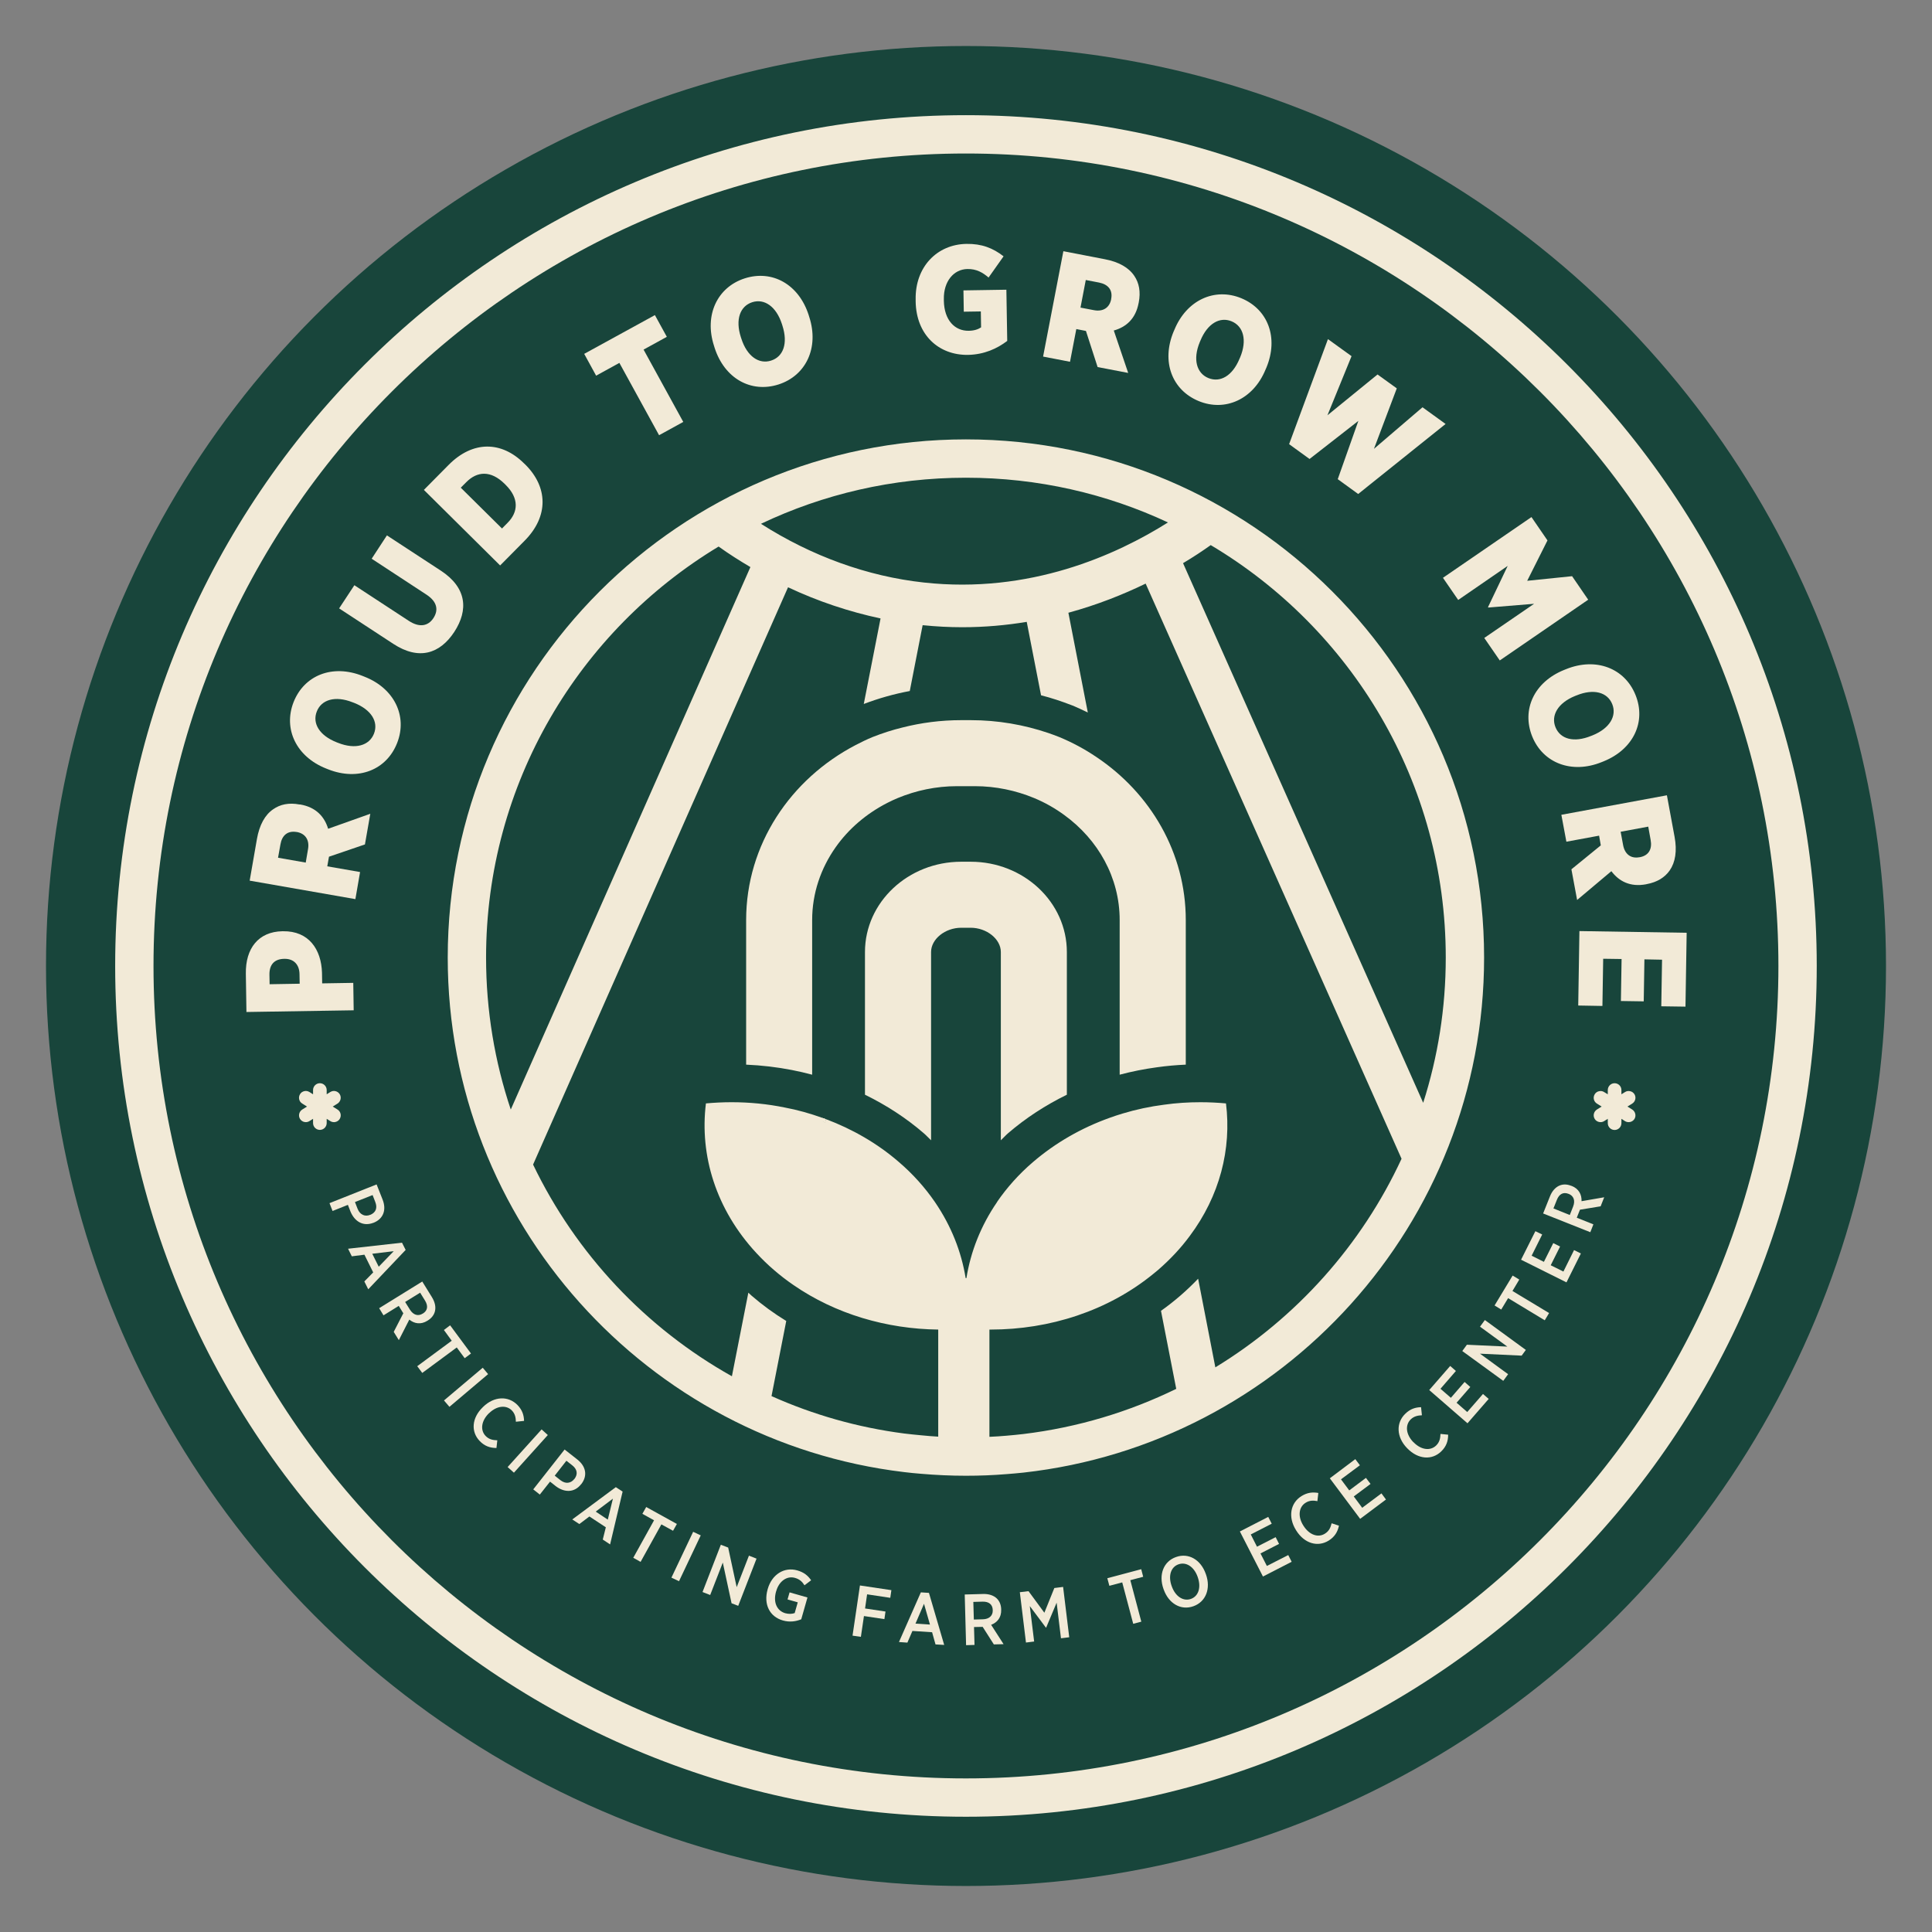 <?xml version="1.0" encoding="UTF-8"?>
<svg id="Layer_1" data-name="Layer 1" xmlns="http://www.w3.org/2000/svg" viewBox="0 0 226.8 226.8">
  <rect x="0" y="0" width="226.8" height="226.8" fill="#808080" stroke="none"/>
  <defs>
    <style>
      .cls-1 {
        fill: #f2ead7;
      }

      .cls-1, .cls-2 {
        stroke-width: 0px;
      }

      .cls-2 {
        fill: #18453b;
      }
    </style>
  </defs>
  <circle class="cls-2" cx="113.4" cy="113.4" r="108"/>
  <g>
    <path class="cls-1" d="m113.39,13.52C58.32,13.52,13.52,58.32,13.52,113.39s44.8,99.88,99.87,99.88,99.88-44.8,99.88-99.88S168.46,13.52,113.39,13.52Zm0,195.25c-52.59,0-95.37-42.79-95.37-95.38S60.8,18.02,113.39,18.02s95.38,42.78,95.38,95.37-42.79,95.38-95.38,95.38Z"/>
    <g>
      <path class="cls-1" d="m41.47,115.38l-3.65.06-.02-1.24c-.08-2.75-1.55-4.93-4.58-4.88h-.07c-2.82.05-4.34,2.02-4.29,4.99l.07,4.49,12.59-.2-.05-3.22Zm-9.82.16l-.02-1.12c-.02-1.17.57-1.84,1.72-1.86h.05c1.06-.02,1.74.65,1.76,1.79l.02,1.13-3.53.06Z"/>
      <path class="cls-1" d="m42.84,99.13l.63-3.6-4.95,1.76c-.43-1.42-1.42-2.53-3.27-2.85h-.09c-1.26-.24-2.28-.01-3.09.56-.96.65-1.62,1.84-1.91,3.5l-.85,4.88,12.41,2.17.55-3.18-3.85-.67.2-1.13,4.22-1.44Zm-6.68.55l-.27,1.58-3.25-.57.28-1.56c.18-1.06.83-1.64,1.9-1.46h.03c.99.18,1.5.93,1.31,2.01Z"/>
      <path class="cls-1" d="m42.79,79.44l-.25-.1c-3.52-1.39-6.83-.08-8.08,3.09-1.23,3.15.33,6.41,3.83,7.79l.25.1c3.52,1.38,6.84.07,8.08-3.1,1.24-3.15-.33-6.41-3.83-7.78Zm1.11,6.69c-.55,1.39-2.17,1.88-4.2,1.08l-.18-.07c-2.03-.8-2.88-2.23-2.33-3.62.54-1.39,2.16-1.88,4.19-1.08l.19.07c2.02.8,2.88,2.22,2.33,3.62Z"/>
      <path class="cls-1" d="m51.75,66.99l-6.33-4.14-1.79,2.74,6.44,4.22c1.25.82,1.43,1.8.81,2.75-.61.93-1.62,1.15-2.88.33l-6.4-4.19-1.79,2.72,6.37,4.17c3,1.96,5.46,1.16,7.15-1.41,1.68-2.58,1.47-5.19-1.58-7.19Z"/>
      <path class="cls-1" d="m61.67,54.54l-.16-.15c-2.63-2.61-5.99-2.69-8.84.18l-2.91,2.94,8.95,8.87,2.87-2.9c2.88-2.9,2.72-6.33.09-8.94Zm-2.08,6.83l-.66.67-4.84-4.79.66-.66c1.27-1.28,2.87-1.39,4.48.2l.12.12c1.6,1.58,1.5,3.19.24,4.46Z"/>
      <path class="cls-1" d="m75.55,41.04l2.73-1.5-1.4-2.55-8.3,4.55,1.4,2.56,2.73-1.5,4.66,8.49,2.84-1.56-4.66-8.49Z"/>
      <path class="cls-1" d="m95.01,37.24l-.08-.26c-1.16-3.6-4.27-5.34-7.51-4.3-3.22,1.04-4.76,4.31-3.61,7.89l.08.26c1.16,3.6,4.27,5.34,7.51,4.3,3.22-1.04,4.76-4.31,3.61-7.89Zm-4.49,5.09c-1.42.46-2.82-.49-3.49-2.57l-.06-.18c-.67-2.08-.09-3.64,1.33-4.1s2.82.49,3.49,2.56l.06.19c.67,2.08.11,3.64-1.33,4.1Z"/>
      <path class="cls-1" d="m118.14,34.01l-5.04.08.04,2.5,2-.03.03,1.87c-.36.24-.82.39-1.45.4-1.62.03-2.88-1.23-2.92-3.53v-.18c-.04-2.09,1.16-3.51,2.76-3.54,1.08-.02,1.81.42,2.49,1l1.76-2.49c-1.24-.97-2.57-1.49-4.36-1.46-3.48.06-6.02,2.73-5.96,6.5v.25c.06,3.94,2.71,6.33,6.15,6.28,1.9-.04,3.42-.74,4.6-1.64l-.1-6.01Z"/>
      <path class="cls-1" d="m133.16,32.39c-.64-.96-1.81-1.65-3.47-1.96l-4.86-.94-2.38,12.37,3.16.61.74-3.84,1.13.22,1.37,4.24,3.59.69-1.69-4.98c1.44-.4,2.56-1.37,2.91-3.21l.02-.09c.24-1.26.04-2.28-.52-3.11Zm-2.72,2.71v.03c-.19.99-.95,1.49-2.03,1.28l-1.57-.3.62-3.24,1.56.3c1.06.21,1.63.87,1.42,1.93Z"/>
      <path class="cls-1" d="m145.72,35.01c-3.13-1.29-6.42.22-7.85,3.69l-.11.25c-1.44,3.5-.19,6.83,2.95,8.13,3.13,1.29,6.42-.21,7.85-3.69l.11-.25c1.44-3.49.19-6.83-2.95-8.13Zm-.13,6.92l-.08.18c-.83,2.01-2.26,2.84-3.66,2.27-1.38-.57-1.84-2.2-1.01-4.21l.08-.19c.83-2.01,2.28-2.83,3.66-2.26s1.84,2.2,1.01,4.21Z"/>
      <path class="cls-1" d="m166.99,47.81l-5.7,4.88,2.68-7.1-2.26-1.63-5.88,4.79,2.83-6.94-2.77-2-4.56,12.33,2.4,1.74,5.73-4.47-2.42,6.84,2.4,1.74,10.26-8.22-2.71-1.96Z"/>
      <path class="cls-1" d="m184.55,67.64l-5.27.54,2.38-4.74-1.88-2.74-10.39,7.13,1.79,2.6,5.81-4-2.31,4.84.03.05,5.38-.44-5.85,4.01,1.82,2.64,10.38-7.13-1.89-2.76Z"/>
      <path class="cls-1" d="m191.99,81.57c-1.27-3.14-4.65-4.43-8.14-3.02l-.25.1c-3.5,1.42-5,4.65-3.73,7.81,1.27,3.13,4.65,4.42,8.14,3.01l.25-.1c3.5-1.42,5.01-4.65,3.73-7.8Zm-5.03,4.75l-.18.07c-2.02.82-3.61.38-4.18-1.02-.56-1.38.28-2.85,2.3-3.67l.18-.07c2.02-.82,3.62-.36,4.18,1.02.56,1.38-.28,2.85-2.3,3.67Z"/>
      <path class="cls-1" d="m196.58,98.23l-.9-4.87-12.39,2.29.59,3.16,3.84-.71.2,1.14-3.45,2.81.67,3.6,4.02-3.38c.9,1.19,2.21,1.88,4.06,1.54l.08-.02c1.26-.23,2.14-.8,2.71-1.61.66-.95.88-2.29.57-3.95Zm-4.08,2.4h-.04c-.99.19-1.72-.34-1.92-1.42l-.29-1.57,3.24-.6.28,1.56c.2,1.06-.21,1.83-1.27,2.03Z"/>
      <path class="cls-1" d="m185.41,109.3l-.14,8.74,2.84.05.09-5.54,2.16.03-.08,4.93,2.68.04.08-4.93,2.07.04-.09,5.47,2.84.04.14-8.67-12.59-.2Z"/>
    </g>
    <path class="cls-1" d="m96.93,131.38l-.08.39-.31-.15v-.38c.13.04.26.09.39.14Z"/>
    <g>
      <path class="cls-1" d="m44.91,140.81l-.7-1.77-5.53,2.2.36.92,1.8-.72.31.8c.48,1.14,1.47,1.78,2.7,1.3h.01c1.15-.46,1.53-1.52,1.05-2.73Zm-1.44,1.8h-.01c-.61.25-1.2,0-1.48-.7l-.31-.8,2.07-.82.31.8c.28.7.08,1.25-.58,1.52Z"/>
      <path class="cls-1" d="m47.19,145.88l-6.33.71.44.89,1.48-.19,1.03,2.08-1.04,1.06.46.92,4.39-4.62-.43-.85Zm-2.73,2.82l-.76-1.52,2.52-.3-1.76,1.82Z"/>
      <path class="cls-1" d="m50.7,152.27l-1.13-1.83-5.06,3.13.51.84,1.79-1.11.5.81s.03.04.04.05l-1.13,2.19.6.97,1.23-2.41c.59.48,1.35.62,2.13.13l.03-.02c.46-.28.75-.67.85-1.1.12-.5,0-1.07-.36-1.65Zm-1.06,1.93h-.01c-.53.34-1.1.19-1.51-.46l-.56-.9,1.76-1.09.57.92c.39.63.32,1.18-.25,1.53Z"/>
      <path class="cls-1" d="m52.84,155.58l-.73.55.92,1.26-4.05,2.99.59.79,4.05-2.99.93,1.26.74-.55-2.45-3.31Z"/>
      <path class="cls-1" d="m56.67,160.56l-4.55,3.84.64.75,4.54-3.84-.63-.75Z"/>
      <path class="cls-1" d="m60.75,164.94c-1.07-1.1-2.74-1.05-4.03.21l-.04.04c-1.31,1.26-1.42,2.89-.36,3.98.57.59,1.21.81,1.96.81l.1-.9c-.52-.02-.97-.1-1.37-.51-.65-.67-.53-1.77.39-2.67l.03-.02c.91-.88,2.01-.97,2.66-.3.38.39.46.85.47,1.32l.96-.1c-.02-.65-.19-1.26-.77-1.86Z"/>
      <path class="cls-1" d="m63.58,167.8l-3.99,4.42.74.66,3.98-4.42-.73-.66Z"/>
      <path class="cls-1" d="m67.77,171.33l-1.49-1.17-3.68,4.68.77.61,1.2-1.52.67.53c.98.75,2.17.81,2.98-.23h.01c.77-.98.57-2.09-.46-2.9Zm-.34,2.29h-.01c-.41.52-1.03.61-1.63.14l-.67-.53,1.37-1.75.68.53c.59.46.7,1.04.26,1.61Z"/>
      <path class="cls-1" d="m72.29,174.58l-5.11,3.79.83.54,1.18-.89,1.93,1.27-.36,1.44.86.57,1.47-6.2-.8-.52Zm-.94,3.81l-1.42-.94,2.02-1.52-.6,2.46Z"/>
      <path class="cls-1" d="m75.86,176.91l-.45.8,1.37.76-2.44,4.4.86.48,2.44-4.4,1.37.75.45-.8-3.6-1.99Z"/>
      <path class="cls-1" d="m81.37,179.82l-2.55,5.38.89.42,2.55-5.38-.89-.42Z"/>
      <path class="cls-1" d="m87.92,182.62l-1.44,3.7-1-4.65-.86-.33-2.15,5.55.9.35,1.48-3.81,1.03,4.78.78.3,2.15-5.54-.89-.35Z"/>
      <path class="cls-1" d="m92.45,187.76l1.2.34-.36,1.26c-.3.11-.7.13-1.1.02-.97-.28-1.45-1.25-1.09-2.54l.02-.05c.33-1.18,1.27-1.83,2.2-1.56.58.16.88.49,1.12.87l.78-.59c-.39-.57-.86-.94-1.63-1.16-1.54-.44-2.98.49-3.46,2.17l-.02.07c-.49,1.75.24,3.2,1.8,3.64.8.23,1.55.11,2.15-.14l.73-2.56-2.1-.6-.24.83Z"/>
      <path class="cls-1" d="m104.51,187.57l.13-.9-3.69-.55-.87,5.89.98.14.36-2.44,2.4.36.13-.89-2.4-.36.24-1.66,2.72.41Z"/>
      <path class="cls-1" d="m109.05,186.99l-.95-.06-2.57,5.83.99.07.59-1.37,2.31.15.4,1.43,1.02.06-1.79-6.11Zm-1.58,3.61l1-2.33.7,2.44-1.7-.11Z"/>
      <path class="cls-1" d="m116.35,190.74c.71-.27,1.21-.85,1.18-1.77v-.04c-.01-.54-.2-.98-.52-1.29-.37-.35-.93-.54-1.61-.52l-2.15.06.16,5.95.99-.03-.06-2.1.95-.02s.04,0,.06-.01l1.32,2.07,1.14-.03-1.46-2.27Zm-.97-.65l-1.06.03-.06-2.07,1.08-.03c.74-.02,1.18.32,1.2.99v.02c.02.62-.4,1.04-1.16,1.06Z"/>
      <path class="cls-1" d="m124.8,186.29l-1.03.13-1.17,2.9-1.86-2.53-1.02.12.72,5.91.96-.12-.51-4.16,1.89,2.53h.03l1.23-2.93.51,4.18.97-.12-.72-5.91Z"/>
      <path class="cls-1" d="m134.2,185.1l-.23-.89-3.98,1.06.24.89,1.51-.4,1.29,4.86.95-.25-1.29-4.87,1.51-.4Z"/>
      <path class="cls-1" d="m141.57,184.82l-.03-.08c-.59-1.66-2.03-2.48-3.48-1.96-1.47.51-2.07,2.07-1.48,3.74l.03.08c.59,1.65,2.02,2.48,3.48,1.96,1.47-.52,2.07-2.08,1.48-3.74Zm-1.77,2.88c-.88.31-1.81-.27-2.24-1.47l-.02-.05c-.43-1.21-.08-2.23.8-2.54.89-.32,1.82.26,2.25,1.46l.02.06c.42,1.21.07,2.23-.81,2.54Z"/>
      <path class="cls-1" d="m151.23,182.55l-2.51,1.28-.75-1.47,2.18-1.12-.4-.79-2.19,1.12-.73-1.44,2.46-1.26-.41-.8-3.33,1.71,2.71,5.29,3.37-1.73-.4-.79Z"/>
      <path class="cls-1" d="m156.32,178.82c-.12.5-.3.92-.79,1.22-.79.5-1.83.16-2.52-.94l-.02-.03c-.67-1.07-.52-2.17.28-2.66.45-.29.92-.28,1.38-.19l.11-.96c-.65-.11-1.27-.07-1.98.37-1.3.81-1.6,2.45-.65,3.98l.03.05c.96,1.54,2.53,1.99,3.82,1.19.7-.44,1.05-1.02,1.2-1.75l-.86-.28Z"/>
      <path class="cls-1" d="m162.17,175.31l-2.26,1.69-.99-1.33,1.97-1.47-.54-.71-1.96,1.47-.97-1.3,2.22-1.65-.54-.72-2.99,2.25,3.56,4.76,3.03-2.27-.53-.72Z"/>
      <path class="cls-1" d="m169.1,168.33c-.02.51-.1.96-.51,1.36-.67.65-1.76.54-2.66-.39l-.03-.02c-.88-.91-.96-2.01-.29-2.66.38-.37.84-.46,1.31-.48l-.1-.95c-.65.02-1.26.19-1.85.77-1.11,1.07-1.05,2.74.2,4.03l.04.04c1.27,1.3,2.89,1.41,3.98.35.59-.57.81-1.21.81-1.96l-.9-.09Z"/>
      <path class="cls-1" d="m174.09,163.64l-1.85,2.12-1.25-1.09,1.61-1.85-.67-.59-1.61,1.86-1.22-1.06,1.81-2.09-.67-.59-2.46,2.83,4.49,3.9,2.49-2.86-.67-.58Z"/>
      <path class="cls-1" d="m179.12,158.47l-4.81-3.51-.57.78,3.21,2.34-4.75-.22-.54.74,4.81,3.5.57-.78-3.3-2.41,4.89.23.49-.67Z"/>
      <path class="cls-1" d="m177.55,151.55l.8-1.34-.78-.47-2.12,3.51.78.48.81-1.34,4.3,2.6.51-.85-4.3-2.59Z"/>
      <path class="cls-1" d="m184.78,146.75l-1.25,2.52-1.49-.74,1.1-2.2-.8-.4-1.1,2.2-1.44-.72,1.24-2.49-.8-.39-1.68,3.35,5.33,2.66,1.69-3.39-.8-.4Z"/>
      <path class="cls-1" d="m185.47,142.01l2.43-.4.42-1.06-2.66.46c.03-.77-.31-1.46-1.17-1.8h-.03c-.51-.21-.99-.21-1.4-.03-.46.2-.86.63-1.11,1.27l-.8,2,5.54,2.2.36-.92-1.95-.78.35-.88s.02-.04.02-.06Zm-.8-.37l-.39.99-1.92-.77.4-1c.27-.69.75-.96,1.38-.71h.01c.58.23.8.78.52,1.49Z"/>
    </g>
    <g>
      <path class="cls-1" d="m125.24,111.76v16.75c-2.49,1.22-4.81,2.72-6.9,4.52-.3.26-.56.56-.85.83v-22.1c0-1.52-1.66-2.85-3.54-2.85h-1.11c-1.89,0-3.54,1.33-3.54,2.85v22.1c-.3-.27-.55-.57-.86-.83-2.08-1.8-4.41-3.3-6.9-4.52v-16.75c0-5.85,5.07-10.6,11.3-10.6h1.11c6.23,0,11.29,4.75,11.29,10.6Z"/>
      <path class="cls-1" d="m96.55,131.24v.38l.31.15.08-.39c-.13-.05-.26-.1-.39-.14Z"/>
    </g>
    <path class="cls-1" d="m96.93,131.38l-.08.39-.31-.15v-.38c.13.04.26.09.39.14Z"/>
    <path class="cls-1" d="m39.62,130.25l-.56-.35.56-.35c.37-.23.49-.73.26-1.1-.11-.18-.29-.31-.5-.36-.21-.05-.42-.01-.6.1l-.43.27v-.5c0-.44-.36-.8-.8-.8s-.8.36-.8.8v.5l-.43-.27c-.18-.11-.4-.15-.6-.1-.21.05-.39.17-.5.36-.23.37-.12.87.26,1.1l.56.35-.56.35c-.37.23-.49.73-.26,1.1.11.18.29.31.5.36.06.01.12.02.18.02.15,0,.29-.04.42-.12l.43-.27v.5c0,.44.36.8.8.8s.8-.36.8-.8v-.5l.43.27c.13.08.27.12.42.12.06,0,.12,0,.18-.02.21-.05.39-.17.5-.36.23-.37.12-.87-.26-1.1Z"/>
    <path class="cls-1" d="m191.87,131.36c-.12.18-.29.3-.5.35-.06.01-.12.02-.19.02-.14,0-.29-.04-.42-.12l-.42-.27v.51c0,.44-.36.8-.8.8s-.8-.36-.8-.8v-.51l-.43.27c-.13.08-.27.12-.42.12-.06,0-.12-.01-.18-.02-.21-.05-.39-.17-.5-.35-.24-.38-.12-.87.25-1.11l.56-.35-.56-.35c-.37-.23-.49-.72-.25-1.1.11-.18.29-.31.5-.35.21-.05.42-.02.6.1l.43.26v-.5c0-.44.36-.8.8-.8s.8.36.8.8v.5l.42-.26c.18-.12.4-.15.61-.1.21.04.38.17.5.35.23.38.11.87-.26,1.1l-.56.35.56.35c.37.24.49.73.26,1.11Z"/>
    <g>
      <path class="cls-1" d="m113.39,51.58c-33.54,0-60.83,27.29-60.83,60.83,0,31.08,23.44,56.8,53.57,60.4.66.08,1.33.15,2,.2,1.73.15,3.49.23,5.26.23,1.6,0,3.19-.06,4.76-.19.67-.05,1.34-.11,2-.18,30.37-3.38,54.07-29.2,54.07-60.46,0-33.54-27.29-60.83-60.83-60.83Zm0,4.5c8.47,0,16.51,1.88,23.72,5.25-6.04,3.81-16.22,8.43-28.68,7.05-6.59-.72-13.15-3.09-19.1-6.89,7.3-3.47,15.45-5.41,24.06-5.41Zm-56.33,56.33c0-20.45,10.95-38.39,27.3-48.25,1.21.87,2.46,1.66,3.73,2.41l-28.13,63.68c-1.88-5.61-2.9-11.61-2.9-17.84Zm85.61,48.1l-2.02-10.4c-.66.69-1.35,1.35-2.09,1.99-.73.63-1.48,1.22-2.27,1.78l1.79,9.16c-5.53,2.7-11.57,4.53-17.93,5.3-.66.08-1.33.14-2,.2-.66.06-1.33.1-2,.13v-12.59h.15c6.89,0,13.78-2.18,19.14-6.58.17-.13.34-.27.51-.42,1.43-1.24,2.68-2.58,3.72-3.99,3.51-4.69,4.92-10.2,4.25-15.56-.99-.09-2-.14-3-.14-1.42,0-2.84.09-4.25.29-1.66.21-3.3.56-4.89,1.04-.52.16-1.03.32-1.54.51-3.26,1.17-6.31,2.9-8.97,5.18-1.67,1.43-3.07,3.01-4.22,4.68,0,.01,0,.01,0,.02-1.91,2.78-3.1,5.82-3.6,8.93h-.09c-.5-3.1-1.7-6.14-3.6-8.92,0-.01-.01-.02-.02-.03-1.15-1.67-2.55-3.25-4.22-4.68-2.54-2.2-5.47-3.87-8.58-5.04l-.08.39-.31-.15v-.38c-1.45-.52-2.93-.94-4.44-1.22-2.05-.42-4.14-.62-6.24-.62-1,0-2,.05-3,.14-.76,6.13,1.2,12.46,5.9,17.54.64.69,1.33,1.37,2.08,2.01.73.63,1.49,1.22,2.28,1.76,4.96,3.43,10.98,5.17,17.01,5.24v12.57c-.67-.04-1.34-.09-2-.16-.67-.06-1.34-.13-2-.21-5.48-.71-10.7-2.21-15.57-4.39l1.73-8.82c-1.44-.88-2.8-1.87-4.07-2.97-.13-.11-.25-.22-.38-.35l-1.93,9.81c-10.11-5.66-18.3-14.36-23.34-24.85l29.93-67.77c3.52,1.66,7.17,2.87,10.86,3.66l-1.97,10.04c1.76-.67,3.57-1.18,5.4-1.52l1.51-7.73c1.58.16,3.13.24,4.64.24,2.65,0,5.18-.23,7.58-.63l1.68,8.62c1.22.31,2.42.71,3.61,1.17l.03.02h.04c.62.27,1.22.54,1.81.83l-2.28-11.71c3.37-.92,6.41-2.13,9.07-3.42l30.04,67.52c-4.71,10.16-12.35,18.68-21.85,24.48Zm-3.79-94.4c1.23-.73,2.31-1.45,3.25-2.12,16.51,9.82,27.59,27.85,27.59,48.42,0,5.95-.93,11.67-2.65,17.05l-28.19-63.35Z"/>
      <path class="cls-1" d="m139.2,108.01v16.97c-1.14.05-2.27.15-3.39.31-1.48.2-2.94.49-4.37.87v-18.15c0-5-2.54-9.45-6.5-12.33-1.08-.79-2.27-1.47-3.55-2-2.13-.88-4.48-1.39-6.96-1.39h-2.07c-2.48,0-4.84.51-6.96,1.39-.41.17-.8.35-1.19.55-2.48,1.26-4.59,3.06-6.12,5.24-1.73,2.46-2.75,5.39-2.75,8.54v18.15c-.78-.21-1.57-.39-2.38-.55-1.75-.34-3.54-.55-5.37-.63v-16.97c0-8.85,5.2-16.56,12.86-20.55.65-.34,1.31-.66,1.99-.94,1.14-.45,2.31-.83,3.51-1.12,2.2-.56,4.51-.86,6.89-.86h1.11c3.19,0,6.26.54,9.12,1.51.43.15.85.3,1.27.47,1.55.64,3.01,1.43,4.37,2.35,6.34,4.24,10.49,11.24,10.49,19.14Z"/>
    </g>
  </g>
</svg>